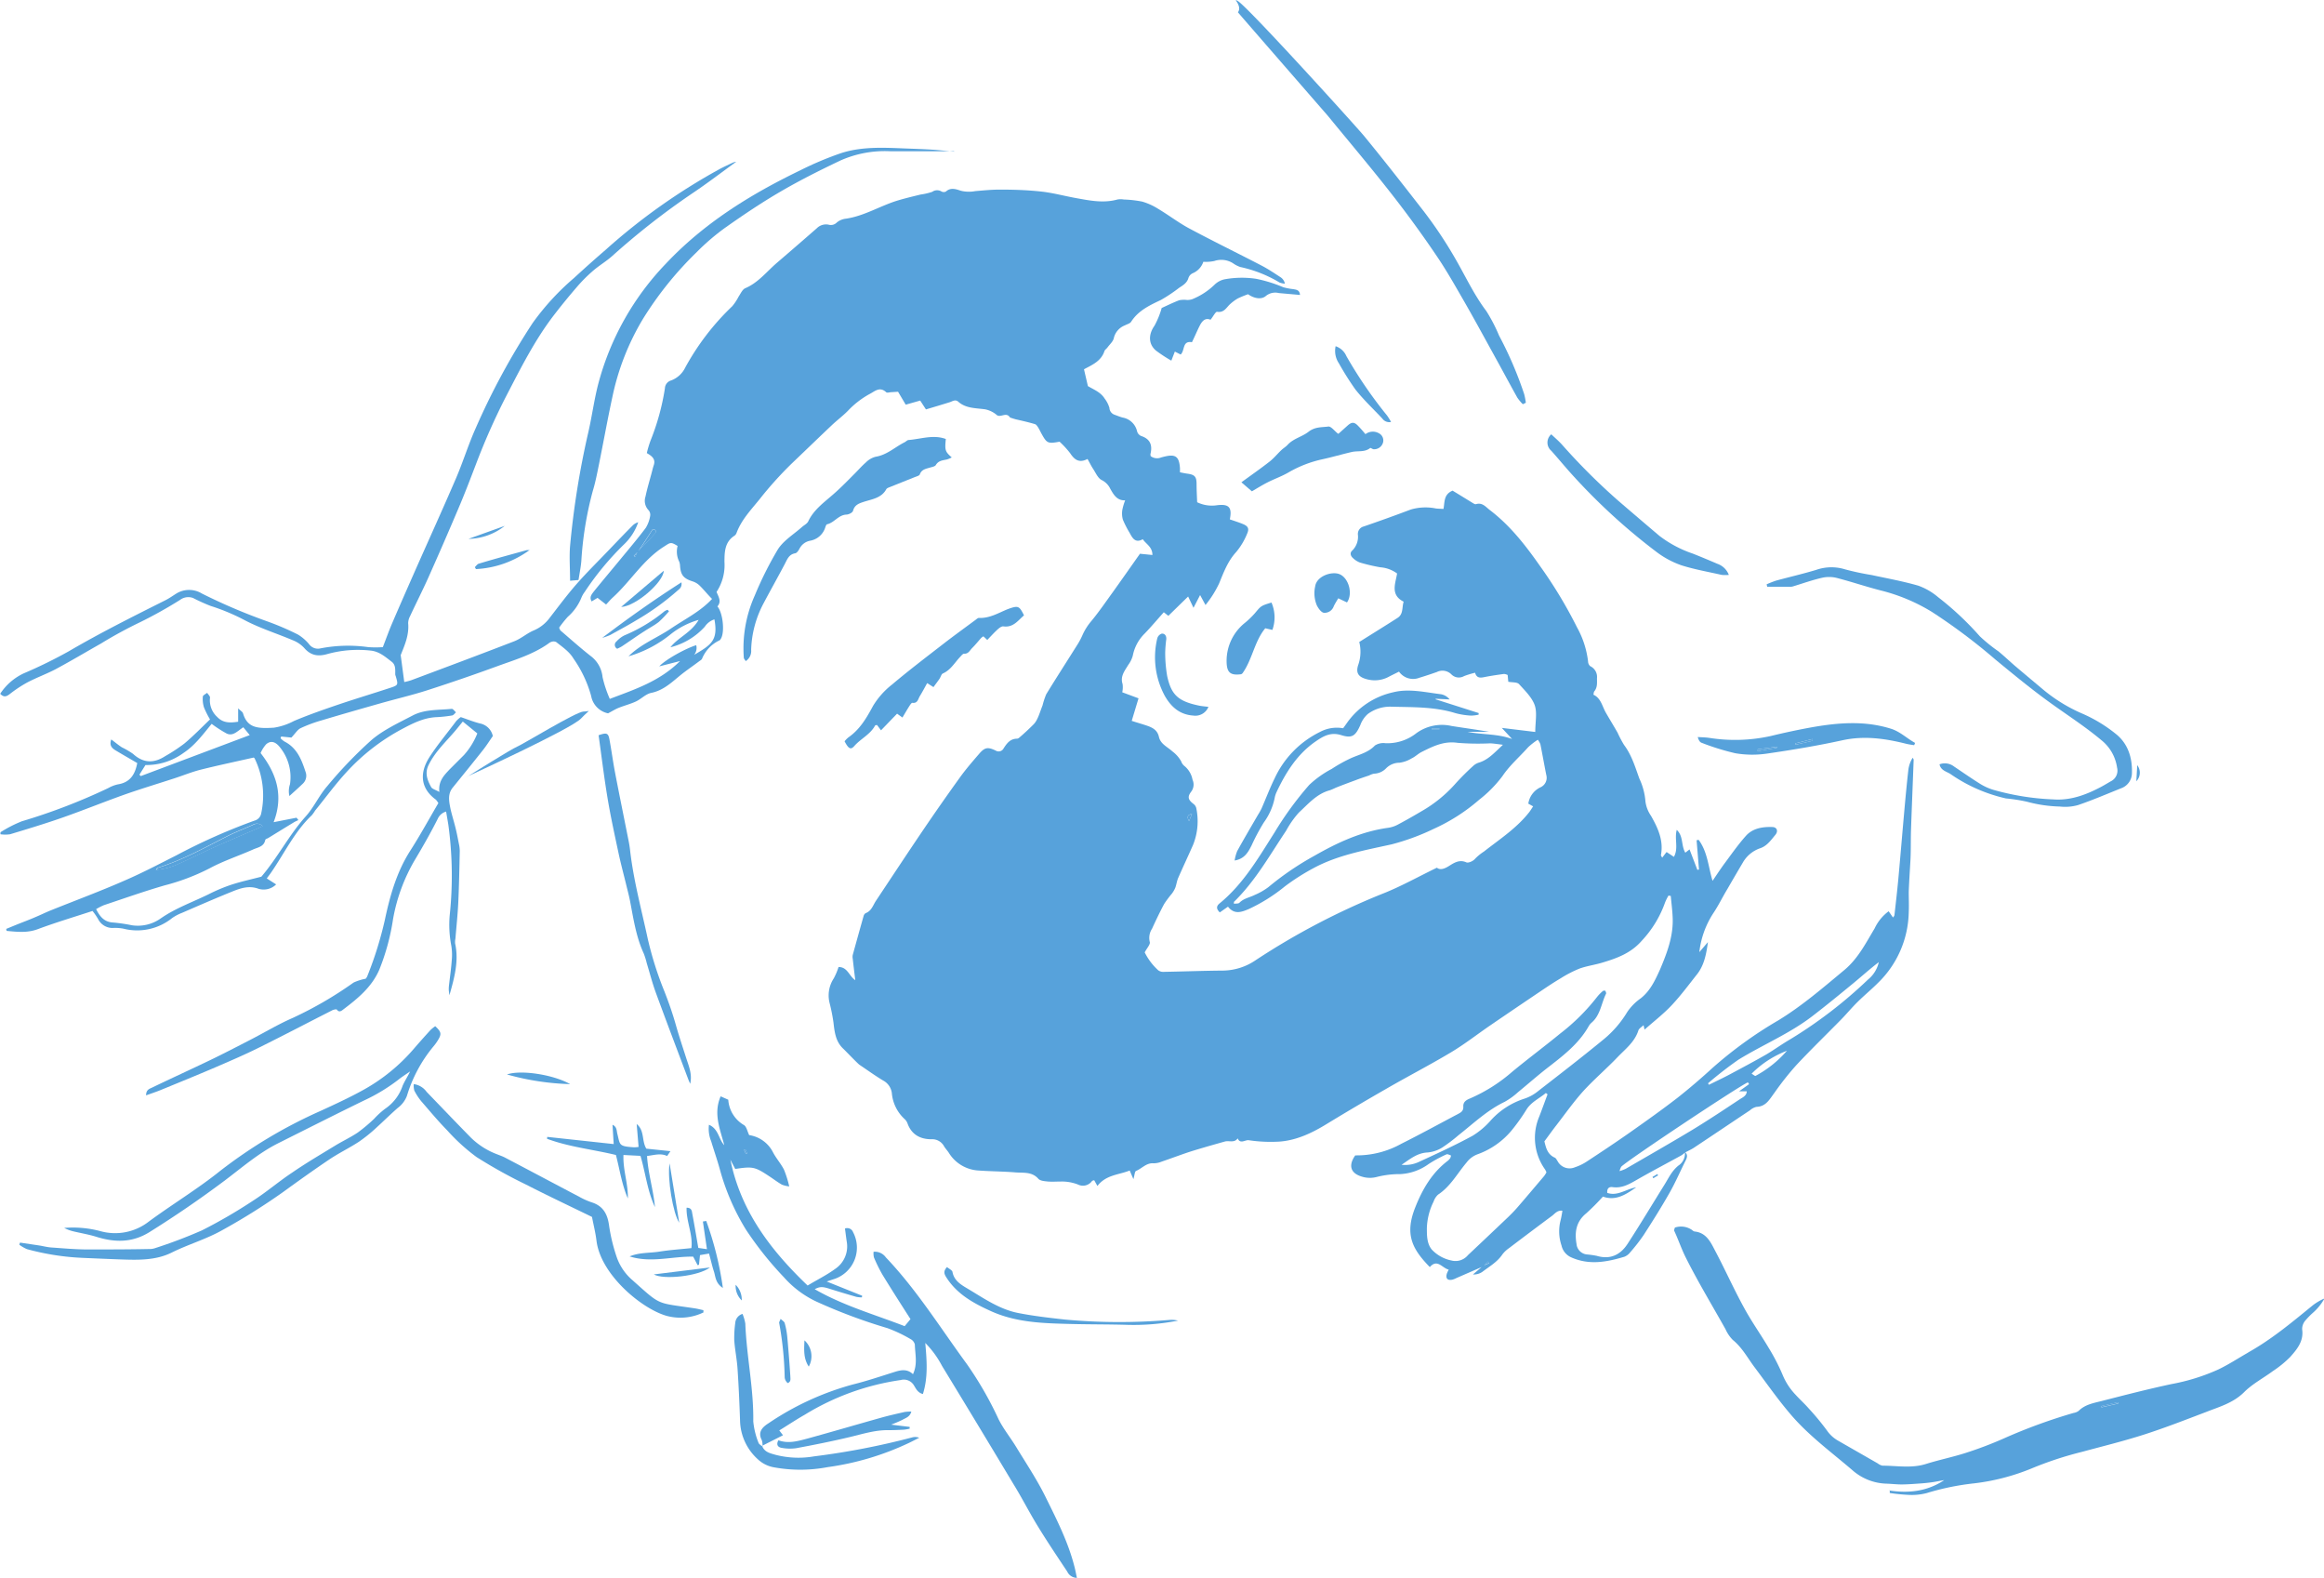 <svg xmlns="http://www.w3.org/2000/svg" viewBox="0 0 481.57 326.87"><title>Asset 1</title><g id="Layer_2" data-name="Layer 2"><g id="Layer_1-2" data-name="Layer 1"><path d="M349.14,238.64c.59.51.5,1.07.18,1.71-1.12,2.22-2.1,4.52-3.32,6.67-1.7,3-3.53,5.92-5.4,8.81a37.12,37.12,0,0,1-2.82,3.62,2.77,2.77,0,0,1-1.21.9c-3.64,1.09-7.29,1.78-11,.11a3.49,3.49,0,0,1-2-2.45,9.12,9.12,0,0,1-.22-5.1,19.63,19.63,0,0,0,.4-2.1c-1-.13-1.5.54-2.07,1q-4.53,3.36-9,6.76a5.92,5.92,0,0,0-1.37,1.3c-1.07,1.59-2.71,2.5-4.17,3.62a3.14,3.14,0,0,1-1.92.52l2.07-1.77,1.3-.57-.23-.34-1,1-5.56,2.42a4.22,4.22,0,0,1-.89.35c-1,.18-1.39-.29-1.09-1.29a6.62,6.62,0,0,1,.38-.8c-1.37-.31-2.34-2.32-3.92-.53-3.6-3.69-5.28-6.73-3-12.41,1.49-3.74,3.46-7.14,6.74-9.62a2.59,2.59,0,0,0,.51-.57,2,2,0,0,0,.14-.52c-.31-.09-.71-.34-.93-.23a27.36,27.36,0,0,0-3.7,2,10.92,10.92,0,0,1-5.86,2.09,19.3,19.3,0,0,0-4.92.6,5.59,5.59,0,0,1-3-.06c-2.43-.69-2.91-2.33-1.43-4.42a19,19,0,0,0,9.54-2.4c4-2,7.82-4.1,11.73-6.16.64-.34,1.17-.63,1.12-1.56s.58-1.34,1.37-1.66a33.54,33.54,0,0,0,8.73-5.51c3.3-2.73,6.75-5.29,10.05-8a42.34,42.34,0,0,0,7.6-7.57,9.26,9.26,0,0,1,1.21-1.22c.07-.07.24,0,.47-.05.05.21.23.49.15.64-1,2-1.16,4.44-3,6a2.83,2.83,0,0,0-.6.74c-2.11,3.73-5.44,6.22-8.73,8.77-2,1.57-3.93,3.27-5.91,4.89a14.78,14.78,0,0,1-2.77,2c-3.63,1.74-6.5,4.51-9.61,6.95a32.46,32.46,0,0,1-3.36,2.54,6.87,6.87,0,0,1-3,1c-2.09.09-3.52,1.28-5.39,2.55a6.76,6.76,0,0,0,3.75-.67c3.72-1.71,7.44-3.42,11-5.36a16.61,16.61,0,0,0,3.78-3.22,16,16,0,0,1,7-4.47,9,9,0,0,0,2.82-1.59c4.45-3.45,8.91-6.89,13.26-10.46a22.1,22.1,0,0,0,5.16-5.89A11,11,0,0,1,340,206.8c2-1.58,3-3.8,4-6,1.42-3.36,2.73-6.78,2.61-10.53-.05-1.56-.26-3.12-.4-4.67l-.47-.08a10.22,10.22,0,0,0-.71,1.43,22.59,22.59,0,0,1-4.84,7.94c-2.26,2.59-5.17,3.63-8.23,4.54-1.53.46-3.14.67-4.64,1.21a24.17,24.17,0,0,0-3.89,2c-1.48.87-2.91,1.83-4.33,2.79q-5.17,3.48-10.32,7c-2.69,1.84-5.26,3.86-8.05,5.53-4.44,2.66-9,5-13.52,7.62q-6.15,3.52-12.2,7.2c-3,1.85-6.21,3.41-9.78,3.7a30.77,30.77,0,0,1-6.48-.28c-.74-.1-1.75.87-2.28-.38-.69,1-1.78.41-2.66.65-1.56.44-3.13.88-4.68,1.34-1.08.32-2.17.64-3.23,1-1.75.6-3.47,1.24-5.22,1.84a4.3,4.3,0,0,1-1.64.33c-1.51-.12-2.41,1.09-3.63,1.58-.28.12-.3.87-.55,1.7l-.77-1.78c-2.26.91-4.9.87-6.69,3.2l-.67-1.2c-.15.06-.37.08-.46.19a2.3,2.3,0,0,1-2.89.71,9.22,9.22,0,0,0-3.53-.62c-.89,0-1.8.07-2.68,0-.68-.07-1.58-.12-2-.56-1.33-1.52-3.09-1.2-4.72-1.33-2.54-.21-5.09-.21-7.63-.39a7.72,7.72,0,0,1-6.2-3.66c-.31-.48-.72-.9-1-1.37A2.78,2.78,0,0,0,193,236c-2.26,0-4.1-.93-4.94-3.26a2.31,2.31,0,0,0-.64-.95,8.25,8.25,0,0,1-2.62-5.38,3.43,3.43,0,0,0-1.77-2.56c-1.68-1-3.29-2.18-4.93-3.27-.35-.23-3-3-3.39-3.36-1.56-1.48-1.77-3.41-2-5.39a37.21,37.21,0,0,0-.79-4,6.41,6.41,0,0,1,.84-5.14,13.28,13.28,0,0,0,1-2.37c1.89,0,2.16,1.87,3.47,2.73-.2-1.61-.37-3-.53-4.46a2.1,2.1,0,0,1,0-.76q1.1-4,2.25-8.07a1,1,0,0,1,.43-.6c1.22-.45,1.52-1.64,2.14-2.57,3.26-4.9,6.5-9.82,9.8-14.69q3.72-5.48,7.59-10.85c1.23-1.71,2.62-3.31,4-4.91,1.14-1.32,1.77-1.45,3.42-.65a1.16,1.16,0,0,0,1.64-.47c.68-1.06,1.38-2,2.81-2a.92.92,0,0,0,.49-.27c1-.85,2-1.79,2.9-2.69s1.31-2.57,1.86-3.92a16,16,0,0,1,.76-2.31c2.1-3.44,4.29-6.82,6.43-10.23a14.31,14.31,0,0,0,1.07-2,12.11,12.11,0,0,1,1.9-3c1.58-1.92,3-4,4.45-6,1.86-2.6,3.69-5.22,5.58-7.89l2.58.26c0-1.68-1.27-2.21-2-3.27-1.54.88-2.14-.23-2.73-1.33a20.74,20.74,0,0,1-1.39-2.72,4.71,4.71,0,0,1-.11-2.05,11.64,11.64,0,0,1,.58-1.95c-1.7.06-2.38-1.17-3.07-2.37a3.85,3.85,0,0,0-1.78-1.83c-.8-.38-1.26-1.53-1.82-2.37-.41-.62-.72-1.3-1.13-2-1.76.92-2.72.13-3.6-1.2a19.1,19.1,0,0,0-2.19-2.38c-2.42.44-2.63.34-3.72-1.62-.25-.45-.46-.92-.73-1.35-.17-.26-.39-.59-.65-.67-1.31-.39-2.63-.69-4-1-.36-.1-.72-.22-1.08-.34a.32.32,0,0,1-.15-.12c-.75-1.07-1.86.15-2.65-.4a5.31,5.31,0,0,0-2.46-1.21c-1.88-.26-4-.17-5.54-1.57-.63-.55-1.19-.09-1.78.1-1.63.51-3.27,1-4.93,1.49l-1.19-1.83-3,.85-1.59-2.68-1.36.09c-.38,0-.91.21-1.11,0-1.33-1.22-2.3-.2-3.42.38a18.14,18.14,0,0,0-4.53,3.51c-1.08,1.09-2.32,2-3.43,3.07-2.74,2.59-5.45,5.22-8.18,7.82a76.51,76.51,0,0,0-6.67,7.41c-1.77,2.19-3.72,4.21-4.74,6.9a1.3,1.3,0,0,1-.43.63c-2.06,1.29-2.09,3.42-2.1,5.43a10.11,10.11,0,0,1-1.64,6.23c.4,1,1.08,2,.18,3,1.12,1.31,1.54,5.15.77,6.6-.09.16-.2.37-.35.44a7.19,7.19,0,0,0-3.61,3.81c-.1.21-.36.35-.57.5-1,.76-2.06,1.49-3.08,2.26-2.18,1.63-4,3.73-6.9,4.31-1.12.23-2.06,1.27-3.16,1.78s-2.38.84-3.56,1.31c-.65.26-1.26.64-2.2,1.14a4.48,4.48,0,0,1-3.5-3.58,24.89,24.89,0,0,0-3.67-7.77C118,135,116.51,134,115.25,133a1.27,1.27,0,0,0-.89-.07,1.74,1.74,0,0,0-.67.35c-3.23,2.3-7,3.4-10.65,4.73q-7.3,2.67-14.71,5.05c-3.16,1-6.41,1.76-9.61,2.67-4.06,1.15-8.11,2.31-12.15,3.52a28.16,28.16,0,0,0-4.27,1.59c-.66.32-1.11,1.1-1.92,1.95l-2.12-.22-.12.37a4.68,4.68,0,0,0,.81.67c2.58,1.31,3.54,3.74,4.36,6.27a2.26,2.26,0,0,1-.58,2.48c-.87.84-1.78,1.64-2.76,2.54a4.47,4.47,0,0,1,.12-2.45A9.81,9.81,0,0,0,58.16,155c-1-1.36-2-1.68-3-.83A6.75,6.75,0,0,0,54,156c3.34,4.26,4.8,8.89,2.7,14.32l4.75-.93.38.5c-.34.16-.7.3-1,.5-1.75,1.06-3.49,2.13-5.23,3.2-.22.13-.6.23-.63.4-.27,1.44-1.58,1.54-2.56,2-3,1.33-6.11,2.34-9,3.9a44.87,44.87,0,0,1-9.29,3.52c-4.24,1.23-8.4,2.7-12.59,4.1a12.17,12.17,0,0,0-1.61.82c.8,1.6,1.73,2.71,3.61,2.78a33.43,33.43,0,0,1,3.78.56,8.19,8.19,0,0,0,6-1.42c3.08-2.14,6.6-3.37,9.92-5a35.2,35.2,0,0,1,4.77-2c2.06-.66,4.18-1.12,6.16-1.64,3.41-4,5.73-8.64,9.22-12.52,1.7-1.89,2.76-4.34,4.44-6.25a89.66,89.66,0,0,1,9.16-9.54c2.49-2.12,5.61-3.55,8.55-5.09,2.5-1.31,5.36-1.09,8.09-1.37.26,0,.58.47.87.72-.26.22-.5.6-.8.65a26.66,26.66,0,0,1-3.22.35c-2.71.12-5,1.31-7.34,2.56a43,43,0,0,0-11.29,8.79c-2.34,2.53-4.37,5.34-6.54,8a8.82,8.82,0,0,1-.66.94c-3.59,3.4-5.68,7.86-8.43,11.85-.25.37-.53.72-.93,1.27l1.94,1.24a3.69,3.69,0,0,1-3.61.92c-2.07-.78-3.9-.09-5.72.65-3.43,1.39-6.82,2.87-10.22,4.34a9.61,9.61,0,0,0-2,1.06,11.56,11.56,0,0,1-10.13,2.19,9.6,9.6,0,0,0-1.91-.15,3.33,3.33,0,0,1-3.3-1.83,13.15,13.15,0,0,0-1.16-1.68c-3.81,1.25-7.61,2.38-11.31,3.76-2.21.83-4.31.57-6.48.37l-.1-.41,2.22-.91c1.3-.52,2.61-1,3.91-1.57,1-.42,2-.91,3-1.32,5.16-2.08,10.37-4,15.48-6.25,3.63-1.57,7.15-3.42,10.69-5.21A124.08,124.08,0,0,1,52.72,170a1.9,1.9,0,0,0,1.39-1.43,17.57,17.57,0,0,0-1.32-11.41c-.07-.16-.27-.26-.23-.23-3.75.85-7.37,1.61-11,2.52-1.86.47-3.64,1.21-5.47,1.8-3.4,1.11-6.84,2.14-10.22,3.33-4.28,1.52-8.49,3.23-12.78,4.74-3.62,1.27-7.29,2.38-11,3.5a7,7,0,0,1-2,0L.1,172.4a26.59,26.59,0,0,1,4.43-2.27,123.61,123.61,0,0,0,17.91-6.88,7.35,7.35,0,0,1,2-.77c2.47-.38,3.55-2,4-4.41-1.42-.83-2.91-1.68-4.38-2.56-.77-.46-1.49-1-1-2.33.82.61,1.47,1.17,2.19,1.63a17,17,0,0,1,2.31,1.35c2.12,1.94,4.31,2,6.64.5a36.42,36.42,0,0,0,4-2.63c1.85-1.55,3.54-3.29,5.32-5a18.76,18.76,0,0,1-1.25-2.48,5.77,5.77,0,0,1-.24-2.23c0-.29.58-.54.89-.8.21.34.64.71.6,1A4.64,4.64,0,0,0,45,148.51c1.23,1.3,2.67,1.25,4.35,1v-2.77c.5.5.88.69,1,1,.89,3,2.88,3.23,6.43,3a13.1,13.1,0,0,0,4.14-1.39c3-1.26,6.09-2.34,9.18-3.39,3.57-1.21,7.18-2.29,10.76-3.47,1.69-.56,1.67-.61,1.14-2.43a1.31,1.31,0,0,1-.1-.37c0-1,.11-2-.78-2.64-1.31-1-2.53-2.1-4.33-2.28a23.75,23.75,0,0,0-8.93.71c-1.93.56-3.45.34-4.82-1.25a6.43,6.43,0,0,0-2.34-1.59c-3.3-1.4-6.75-2.47-9.91-4.12a42.6,42.6,0,0,0-7.15-3,38.49,38.49,0,0,1-3.65-1.65,2.85,2.85,0,0,0-2.69.41,91.56,91.56,0,0,1-8.34,4.65,89.48,89.48,0,0,0-8.07,4.4c-3.12,1.76-6.2,3.6-9.35,5.29-1.91,1-4,1.76-5.9,2.76a27,27,0,0,0-3.66,2.43c-.67.5-1.2.69-1.94-.09a11.81,11.81,0,0,1,4.92-4.25,97,97,0,0,0,9.3-4.56c6.52-3.81,13.27-7.19,20-10.56.8-.4,1.53-.92,2.29-1.4a5.07,5.07,0,0,1,5.28,0,119.18,119.18,0,0,0,13.38,5.71,57.17,57.17,0,0,1,6.53,2.79,9.21,9.21,0,0,1,2.31,2,2.26,2.26,0,0,0,2.18.9,29.91,29.91,0,0,1,10.1-.29,22.64,22.64,0,0,0,3,0c.63-1.62,1.2-3.23,1.87-4.81,1.56-3.64,3.16-7.27,4.76-10.9,2.85-6.44,5.77-12.85,8.55-19.31,1.46-3.41,2.56-7,4.07-10.36a147,147,0,0,1,11.79-21.76,52.26,52.26,0,0,1,8.55-9.31q3.26-3,6.6-5.88A126.52,126.52,0,0,1,149.16,35c.9-.48,1.84-.9,2.76-1.34a3.94,3.94,0,0,1,.64-.15c-3.14,2.27-6.07,4.52-9.14,6.57a154.85,154.85,0,0,0-16.61,13c-1.29,1.14-2.79,2-4.1,3.17a31.34,31.34,0,0,0-3.22,3.26c-1.63,1.89-3.21,3.82-4.73,5.8-4,5.21-6.91,11.06-9.92,16.85a137.24,137.24,0,0,0-6.21,14c-1.15,3-2.29,6-3.53,8.91q-3.1,7.33-6.35,14.6c-1.2,2.68-2.54,5.3-3.79,8a3.08,3.08,0,0,0-.38,1.46c.22,2.47-.77,4.62-1.55,6.58l.74,5.58a12.57,12.57,0,0,0,1.45-.38c7.13-2.67,14.27-5.33,21.37-8.08,1.41-.55,2.6-1.64,4-2.23a7.92,7.92,0,0,0,3.26-2.54c1.88-2.42,3.71-4.9,5.74-7.2,2.24-2.54,4.68-4.91,7-7.36,1.51-1.57,3-3.14,4.55-4.68a2.54,2.54,0,0,1,1.11-.63,11.41,11.41,0,0,1-2.91,4.55,59.5,59.5,0,0,0-8.18,9.88,5.31,5.31,0,0,0-.67,1.16,10.57,10.57,0,0,1-2.84,4,24,24,0,0,0-1.79,2.25c.17.36.2.51.29.59,2.08,1.78,4.12,3.61,6.28,5.3a6.18,6.18,0,0,1,2.43,4.36,25.1,25.1,0,0,0,1.5,4.5c5.24-2,10.31-3.63,14.56-7.84l-4.31,1.1c1.18-1.32,5.31-3.66,7.66-4.39a2.29,2.29,0,0,1-.43,2c3.56-2.08,5-3,4.2-7.34a3.75,3.75,0,0,0-2,1.52,14.3,14.3,0,0,1-7.12,4.26c1.61-2.07,4.29-3,5.85-5.68a16.62,16.62,0,0,0-5.66,2.87,24.85,24.85,0,0,1-8.87,4.68c2.53-2.54,5.9-3.8,8.81-5.77s6.06-3.5,8.5-6.12c-1-1-1.73-1.95-2.58-2.77a3.7,3.7,0,0,0-1.41-.85c-1.93-.61-2.53-1.32-2.65-3.34a2.8,2.8,0,0,0-.15-.73,4.66,4.66,0,0,1-.35-3.28c-1.46-.9-1.48-.72-2.82.13-4.35,2.75-6.94,7.23-10.66,10.59-.42.38-.79.83-1.34,1.41l-1.77-1.38-1.22.74c-.53-.88,0-1.46.4-2,1.81-2.24,3.67-4.44,5.5-6.66s3.61-4.32,5.3-6.56a6.78,6.78,0,0,0,.92-2.47,1.44,1.44,0,0,0-.31-1.19,2.81,2.81,0,0,1-.65-2.86c.35-1.68.86-3.33,1.3-5,.13-.49.24-1,.41-1.48.43-1.26-.36-1.89-1.44-2.51a21.79,21.79,0,0,1,.75-2.53,49.27,49.27,0,0,0,3-10.88,1.77,1.77,0,0,1,1.29-1.64,5.29,5.29,0,0,0,2.9-2.63,51.87,51.87,0,0,1,9.77-12.75,10.83,10.83,0,0,0,1.32-2c.42-.62.78-1.48,1.38-1.73,2.69-1.15,4.42-3.43,6.54-5.25q4.15-3.56,8.27-7.16a2.69,2.69,0,0,1,2.44-.75,1.7,1.7,0,0,0,1.72-.46,3.57,3.57,0,0,1,1.89-.78c3.86-.57,7.16-2.71,10.83-3.8,1.53-.45,3.08-.82,4.63-1.2a13,13,0,0,0,2.41-.56,1.76,1.76,0,0,1,1.95-.06,1,1,0,0,0,.89,0c1-.93,2.18-.46,3.08-.17a7,7,0,0,0,3,.08c1.78-.15,3.57-.33,5.35-.31,2.8,0,5.62.1,8.4.41,2.41.27,4.76.92,7.16,1.35,2.83.51,5.66,1.09,8.54.29a3.81,3.81,0,0,1,1.33,0,23.3,23.3,0,0,1,3.8.43,12.94,12.94,0,0,1,3.27,1.47c2.14,1.27,4.13,2.8,6.32,4,5,2.68,10.14,5.18,15.2,7.81,1.36.71,2.63,1.57,3.92,2.41a2.07,2.07,0,0,1,.87,1.31,3.85,3.85,0,0,1-1.11-.24A26.65,26.65,0,0,0,257,55.31a6,6,0,0,1-1.52-.79,4.53,4.53,0,0,0-3.86-.45,8.61,8.61,0,0,1-2.27.16,3.89,3.89,0,0,1-2.2,2.37,1.65,1.65,0,0,0-.89,1c-.29,1-1.11,1.5-1.9,2a31.87,31.87,0,0,1-3.8,2.54c-2.36,1.12-4.68,2.19-6.17,4.51-.24.38-.86.51-1.31.76A3.72,3.72,0,0,0,230.81,70c-.13.73-.87,1.35-1.34,2-.19.26-.52.45-.61.73-.69,2.11-2.58,2.87-4.24,3.77l.81,3.48c1.13.69,2.62,1.22,3.46,2.57a6,6,0,0,1,1,1.94A1.58,1.58,0,0,0,231,85.93c.54.2,1.08.42,1.63.57a3.73,3.73,0,0,1,3,2.88,1.47,1.47,0,0,0,.82.93c1.93.63,2.39,1.94,1.94,3.77a1.33,1.33,0,0,0,.06.42,2.21,2.21,0,0,0,2.14.27c.18-.06.37-.1.56-.15,2.43-.62,3.19-.08,3.36,2.37,0,.25,0,.5,0,.85.52.1,1,.21,1.51.28,1.59.21,1.93.64,1.93,2.21,0,1.26.08,2.52.12,3.71a7,7,0,0,0,4.12.62c2.45-.3,3.16.42,2.65,2.93.86.3,1.76.58,2.63.93,1.14.46,1.45.95.94,2.07a14.19,14.19,0,0,1-2.25,3.76c-1.75,1.9-2.6,4.23-3.54,6.51a21.82,21.82,0,0,1-2.82,4.47l-1.12-2.06-1.37,2.64-1.11-2.34-4.1,4-.94-.74c-1.35,1.51-2.61,3-3.93,4.38a8.75,8.75,0,0,0-2.5,4.63,5.77,5.77,0,0,1-.92,1.87c-.74,1.24-1.72,2.37-1.19,4a5,5,0,0,1-.07,1.7l3.37,1.25-1.41,4.67c1,.33,2,.61,2.93.92,1.25.41,2.38.9,2.71,2.4s1.78,2.07,2.78,3a6.53,6.53,0,0,1,1.83,2.07,2.11,2.11,0,0,0,.61.91,4.78,4.78,0,0,1,1.74,2.89,2.43,2.43,0,0,1-.3,2.51c-.81,1.07-.58,1.67.48,2.49a1.55,1.55,0,0,1,.59.85,13.14,13.14,0,0,1-.67,7.68c-1,2.27-2.07,4.54-3.07,6.82-.27.62-.35,1.33-.59,2a5.78,5.78,0,0,1-.73,1.27,21,21,0,0,0-1.58,2.11c-.91,1.69-1.73,3.42-2.53,5.16a3.44,3.44,0,0,0-.46,2.72c.16.48-.58,1.26-1.05,2.16A12.64,12.64,0,0,0,240,201a1.77,1.77,0,0,0,1.22.32c4.1-.07,8.19-.23,12.29-.26a12.28,12.28,0,0,0,6.65-2.13,147.79,147.79,0,0,1,26.12-13.71c3.85-1.49,7.49-3.55,11.47-5.47.58.47,1.36.34,2.38-.28s2.2-1.52,3.72-.83c.42.19,1.43-.27,1.8-.73a10.18,10.18,0,0,1,1.85-1.51c3.26-2.56,6.79-4.84,9.39-8.17.27-.35.49-.73.8-1.19l-1-.56a4.46,4.46,0,0,1,2.53-3.39,2.15,2.15,0,0,0,1.2-2.53c-.43-2.13-.8-4.27-1.23-6.41a3.71,3.71,0,0,0-.53-.91,13.89,13.89,0,0,0-2,1.55c-1.78,2-3.81,3.73-5.34,6a25.78,25.78,0,0,1-4.82,4.89,38.34,38.34,0,0,1-9.36,6,47.62,47.62,0,0,1-8.77,3.23c-5.47,1.21-11.07,2.19-16.1,4.88a46,46,0,0,0-6,3.81,35.44,35.44,0,0,1-7.45,4.69c-1.48.62-3,1.27-4.36-.47l-1.7,1.19c-.69-.68-.81-1.26,0-1.9,4.88-4,8-9.39,11.32-14.62a69.14,69.14,0,0,1,7.22-9.9,21.09,21.09,0,0,1,4.66-3.31,31.06,31.06,0,0,1,4-2.23c1.71-.76,3.56-1.15,4.95-2.62a3.25,3.25,0,0,1,2.2-.47,9.71,9.71,0,0,0,6.4-2.09,9,9,0,0,1,7.28-1.48c2.58.41,5.17.76,7.78,1.21h-4.46c3,.63,6.17.36,9.22,1.49l-2.13-2.3,6.93.84c0-2.06.43-4-.12-5.56s-2-3-3.24-4.35c-.41-.44-1.4-.33-2.23-.49l-.13-1.4a2.11,2.11,0,0,0-.75-.22c-1.39.19-2.78.39-4.15.67-.85.17-1.54.16-1.85-.92a19.23,19.23,0,0,0-2.27.69,2.16,2.16,0,0,1-2.65-.36,2.61,2.61,0,0,0-3-.48q-1.81.64-3.65,1.2a3.56,3.56,0,0,1-4.19-1.28c-.63.32-1.3.64-2,1a6.14,6.14,0,0,1-4.46.63c-1.82-.43-2.58-1.21-2-3a8.25,8.25,0,0,0,.22-4.77c2.78-1.75,5.38-3.35,7.95-5,1.22-.78.87-2.16,1.25-3.35-2.81-1.4-1.7-3.75-1.36-5.84a6.71,6.71,0,0,0-3.46-1.28,36.38,36.38,0,0,1-4.27-1,4.15,4.15,0,0,1-1.43-.93c-.48-.42-.67-1.07-.15-1.52a4,4,0,0,0,1.19-3.31,1.59,1.59,0,0,1,1.21-1.7q4.9-1.68,9.75-3.51a10.82,10.82,0,0,1,5.19-.22c.49.06,1,.06,1.58.1.29-1.42,0-3,1.89-3.79,1.25.76,2.64,1.61,4,2.45.27.16.62.42.85.35,1.31-.4,2,.55,2.84,1.2,4.24,3.22,7.43,7.33,10.46,11.66a93.91,93.91,0,0,1,7.62,12.63,19.15,19.15,0,0,1,2.3,7.07,1.37,1.37,0,0,0,.45,1,2.46,2.46,0,0,1,1.4,2.49c0,1,.12,1.9-.56,2.73-.11.13-.1.36-.18.69,1.57.71,1.81,2.39,2.58,3.73s1.64,2.75,2.43,4.14a23.37,23.37,0,0,0,1.34,2.54c1.57,2.09,2.3,4.55,3.16,6.94a13.52,13.52,0,0,1,1.27,4.75,6.72,6.72,0,0,0,1.16,3c1.44,2.54,2.63,5.1,2.05,8.14,0,.1.11.22.26.52l.91-1.17,1.52,1c1-1.78.07-3.7.59-5.59,1.41,1.32.88,3.22,1.77,4.73l.88-.68,1.62,4.23.34-.06-.5-6.07.43-.08c1.86,2.52,2,5.61,2.88,8.49.79-1.15,1.64-2.47,2.58-3.73,1.41-1.9,2.77-3.84,4.34-5.6,1.4-1.56,3.42-1.88,5.42-1.82,1,0,1.33.84.67,1.63-.89,1.06-1.7,2.27-3.12,2.76a6.59,6.59,0,0,0-3.63,3q-1.61,2.72-3.19,5.46c-1,1.65-1.82,3.36-2.88,4.95a18.52,18.52,0,0,0-2.93,8.12l1.78-2.08c-.36,2.66-.82,4.86-2.28,6.7-1.71,2.16-3.35,4.38-5.23,6.38-1.69,1.8-3.67,3.32-5.62,5.05l-.21-.92c-.41.4-.94.68-1.07,1.09-.76,2.4-2.71,3.86-4.33,5.55-2.3,2.4-4.84,4.57-7.07,7-2,2.22-3.74,4.69-5.58,7.07-.82,1.05-1.59,2.14-2.5,3.36.32,1.21.57,2.66,2.15,3.37.26.11.41.47.59.73a2.81,2.81,0,0,0,3.6,1.26,10.3,10.3,0,0,0,2.41-1.16c2.94-1.93,5.87-3.87,8.75-5.89,3.4-2.39,6.8-4.8,10.09-7.34,2.53-2,4.94-4.07,7.3-6.23a85.24,85.24,0,0,1,13.52-9.77c4.94-3,9.3-6.77,13.73-10.45,2.85-2.37,4.45-5.57,6.29-8.63a9.36,9.36,0,0,1,2.91-3.56l.9,1.3c.12-.18.28-.33.3-.5.28-2.48.57-5,.8-7.44.42-4.59.8-9.18,1.21-13.77.26-2.93.53-5.85.86-8.77a6.13,6.13,0,0,1,.91-2.62c.07.15.21.3.2.45-.18,4.85-.38,9.69-.55,14.54-.07,2.11,0,4.22-.12,6.33s-.27,4.33-.35,6.49c0,1.4.07,2.81,0,4.21a20.89,20.89,0,0,1-6.33,14.58c-1.35,1.36-2.84,2.58-4.21,3.93s-2.33,2.54-3.53,3.76c-3.09,3.15-6.27,6.22-9.28,9.45a61,61,0,0,0-4.5,5.7c-1,1.33-1.73,2.82-3.7,2.88a3.06,3.06,0,0,0-1.33.7c-3.89,2.59-7.76,5.2-11.65,7.78-.58.38-1.23.65-1.85,1a5,5,0,0,1-.75.58c-3.13,1.72-6.29,3.37-9.38,5.15-1.53.88-3,1.68-4.84,1.42-.77-.11-1.2.28-1.12,1.19,2.1.73,3.77-.73,6-1.16-2.3,1.63-4.32,2.85-6.9,1.93a46,46,0,0,1-3.47,3.48c-2.09,1.71-2.42,3.88-2,6.33a2.39,2.39,0,0,0,2.1,2.17,18.94,18.94,0,0,1,2.08.29c2.81.84,4.93-.2,6.42-2.51,2.6-4,5.07-8.12,7.6-12.18.87-1.39,1.52-2.87,2.91-4a3,3,0,0,0,1.35-2.78Zm-217-124.37c1.2-1.26,2.44-2.49,3.59-3.79.41-.46.07-.8-.47-.88l-1.73,2.68-1.35,2-.85.88.28.22.52-1.14Zm179.24,40c-1.2-.13-1.93-.27-2.66-.28a52.89,52.89,0,0,1-6.7-.11c-2.83-.42-5.1.73-7.43,1.89-.74.37-1.35,1-2.09,1.34A6.41,6.41,0,0,1,290,158a3.91,3.91,0,0,0-2.74,1.12,3.62,3.62,0,0,1-2.55,1.15,3.69,3.69,0,0,0-1,.37c-1,.33-1.92.64-2.86,1-1.36.5-2.71,1-4.06,1.54a12.39,12.39,0,0,1-1.23.53c-2.72.72-4.47,2.84-6.41,4.61a19.64,19.64,0,0,0-2.64,3.76c-3.4,5.07-6.39,10.44-10.82,14.75,0,0,0,.12,0,.39.39-.06.92,0,1.13-.2.88-.92,2.11-1.09,3.16-1.62a13.75,13.75,0,0,0,2.83-1.61,60.34,60.34,0,0,1,9.48-6.47c4.8-2.75,9.75-5.06,15.31-5.83a6.13,6.13,0,0,0,2-.64c1.7-.9,3.36-1.85,5-2.82a27.81,27.81,0,0,0,7.09-5.8,51.21,51.21,0,0,1,3.65-3.63,3,3,0,0,1,1.14-.63c1.91-.59,3.14-2,4.9-3.63Zm9.28,72.42-.33-.27c-1.34,1.13-3,1.83-4,3.4a40.26,40.26,0,0,1-3.17,4.44,16.38,16.38,0,0,1-7,4.86,5,5,0,0,0-2.23,1.66c-1.93,2.27-3.36,5-5.94,6.69a3.44,3.44,0,0,0-.92,1.43,13.2,13.2,0,0,0-1.4,5.53c0,1.52,0,3.16,1,4.4a7.64,7.64,0,0,0,4.07,2.28,3.34,3.34,0,0,0,3.44-1.1q4.11-3.87,8.2-7.76c.69-.66,1.37-1.35,2-2.07,1.88-2.17,3.73-4.37,5.59-6.56a6.18,6.18,0,0,0,.48-.76,4.74,4.74,0,0,0-.28-.59,11.27,11.27,0,0,1-1.2-11c.59-1.54,1.15-3.09,1.73-4.63Zm33.25-2.31.21.34c1.48-.74,3-1.44,4.42-2.21,2.53-1.35,5.07-2.7,7.56-4.13,1.66-1,3.2-2.12,4.86-3.08a93.85,93.85,0,0,0,16.11-12.37,6.47,6.47,0,0,0,2.25-3.62c-1.84,1.4-3.53,2.93-5.29,4.38-2.81,2.31-5.63,4.62-8.52,6.84-4.72,3.62-10.24,5.89-15.29,9a77.82,77.82,0,0,0-6.31,4.9Zm8.52.2-.24-.37c-2.08.93-25.12,16.26-26.25,17.49a3.5,3.5,0,0,0-.34.9,9.1,9.1,0,0,0,1.24-.46c4.69-2.72,9.41-5.41,14.05-8.21,3.28-2,6.46-4.12,9.65-6.23.58-.38,1.38-.69,1.42-1.63h-1.6l2.07-1.48Zm-312-73.93c-1.23.79-2.14,1.93-3.47,1.3a25.89,25.89,0,0,1-3.1-2c-1.78,2.15-3.42,4.42-5.8,6a13.05,13.05,0,0,1-7.92,2.53l-1.25,2,.28.29,22.58-8.49-1.32-1.61Zm4,20.49a1.66,1.66,0,0,0-2.06-.27c-1.81.8-3.66,1.5-5.42,2.4-4.66,2.37-9.23,4.92-14.26,6.48-.16.05-.26.29-.39.43a13.47,13.47,0,0,0,4.3-1.07c2.63-1.15,5.19-2.46,7.81-3.63,3.31-1.48,6.66-2.88,10-4.33ZM370.3,217.66a20.84,20.84,0,0,0-7.34,4.76c.41.24.71.52.82.45a23,23,0,0,0,6.52-5.22ZM247,168.59c-.89.18-1.13.6-.61,1.5l.61-1.5Zm49.65-17.64s0,.08,0,.11h1.63s0-.08,0-.11Z" fill="#57a2db"/><path d="M391.47,308.76c4,.6,7.83.23,11.41-2.15-1,.17-1.76.34-2.57.45s-1.62.2-2.43.25c-1.27.09-2.54.19-3.81.2-1,0-2-.12-3.07-.16a11.15,11.15,0,0,1-7-2.66c-4.5-3.88-9.36-7.38-13.21-12-2.54-3-4.83-6.28-7.21-9.45-1.45-1.93-2.58-4.1-4.52-5.67a7.46,7.46,0,0,1-1.5-2.21c-2.8-5-5.74-9.85-8.28-14.93-.87-1.75-1.52-3.67-2.36-5.48-.06-.13.07-.36.14-.65a4,4,0,0,1,3.59.52,1.12,1.12,0,0,0,.48.29c2.45.23,3.35,2.22,4.28,4,2.07,3.9,3.86,7.94,6,11.82,1.55,2.86,3.46,5.53,5.12,8.34a41.44,41.44,0,0,1,2.88,5.59,13.11,13.11,0,0,0,2.6,4c.9,1,1.91,1.9,2.79,2.91a53,53,0,0,1,3.78,4.57,7,7,0,0,0,2.35,2.13l8.15,4.67a2.49,2.49,0,0,0,1,.48c3,0,6,.59,9-.35,2.74-.86,5.57-1.43,8.3-2.31s5.31-1.86,7.89-3a112.62,112.62,0,0,1,14.4-5.26,2.42,2.42,0,0,0,1.06-.43c1.35-1.35,3.16-1.63,4.87-2.07,4.77-1.22,9.53-2.45,14.35-3.48a41.81,41.81,0,0,0,9.66-3c2.12-1,4.12-2.32,6.17-3.49l.16-.11c4.77-2.67,8.95-6.16,13.16-9.6a11,11,0,0,1,2.57-1.54,11.14,11.14,0,0,1-2.43,3,16.57,16.57,0,0,0-1.6,1.65,2.74,2.74,0,0,0-.6,1.72c.37,2.47-1.06,4.16-2.48,5.76a22.25,22.25,0,0,1-3.56,2.9c-2,1.48-4.28,2.67-6,4.4-2.26,2.23-5.09,3-7.86,4.09-4.24,1.61-8.48,3.27-12.8,4.66s-8.61,2.43-12.92,3.6a73.12,73.12,0,0,0-10.55,3.48,45.11,45.11,0,0,1-11.86,3.05,53,53,0,0,0-9.74,2,12.18,12.18,0,0,1-3.95.37,36.59,36.59,0,0,1-3.73-.38v-.57Zm47.45-18-.06-.28-3.46.8.06.26,3.46-.78Z" fill="#57a2db"/><path d="M158,299.65a3.62,3.62,0,0,0-.14-1.32c-.94-1.75.25-2.77,1.38-3.49a58.43,58.43,0,0,1,17.52-8.05c2.91-.72,5.77-1.69,8.63-2.59,1.34-.42,2.62-.66,3.79.47,1-2.09.44-4.14.39-6.15a1.72,1.72,0,0,0-.89-1.12,29,29,0,0,0-4.82-2.28,112.27,112.27,0,0,1-14.73-5.51,20.74,20.74,0,0,1-6.67-5,71,71,0,0,1-7.89-9.89,47.73,47.73,0,0,1-5.4-12.46c-.55-2-1.22-3.9-1.81-5.86a6.74,6.74,0,0,1-.45-3.4c2,.85,2,3,3.17,4.23-.85-3.3-2.31-6.52-.75-10.12l1.58.7a6.57,6.57,0,0,0,3.28,5.27c.52.36.66,1.26,1.05,2.06a6.65,6.65,0,0,1,4.88,3.45c.65,1.3,1.68,2.42,2.34,3.72a22.2,22.2,0,0,1,1.08,3.46,6.11,6.11,0,0,1-1.51-.36c-.83-.47-1.6-1.06-2.4-1.59-3.19-2.13-3.56-2.22-7.28-1.67l-1-1.91c2.16,10.69,8.42,18.82,16,26.06,2-1.2,4-2.19,5.71-3.44a5.61,5.61,0,0,0,2.39-5.7c-.13-.87-.23-1.74-.36-2.66a1.28,1.28,0,0,1,1.67.73,6.85,6.85,0,0,1-4,9.76c-.35.1-.68.23-1.45.48l7.35,2.95-.07.34a6,6,0,0,1-1.14-.11c-1.84-.53-3.68-1.08-5.51-1.66-1.49-.47-2-.5-3.12.07,5.93,3.42,12.4,5.24,18.64,7.66l1.21-1.46c-1.93-3-3.91-6.1-5.81-9.2a31.86,31.86,0,0,1-1.77-3.59,3.59,3.59,0,0,1-.07-1.16,2.8,2.8,0,0,1,2.54,1.16c6.43,6.75,11.33,14.66,16.81,22.13A74,74,0,0,1,206.92,294c1,2,2.43,3.76,3.6,5.67,2.09,3.44,4.35,6.81,6.13,10.42,2.31,4.68,4.71,9.37,6,14.48.19.72.32,1.45.5,2.29a2.22,2.22,0,0,1-2-1.3c-2.09-3.14-4.19-6.27-6.16-9.49-1.74-2.84-3.24-5.81-5-8.66q-7.35-12.26-14.79-24.46a19.79,19.79,0,0,0-3.47-4.75c.34,3.78.58,7.18-.49,10.58-1.09-.28-1.43-1.11-1.84-1.76a2.43,2.43,0,0,0-2.76-1.14,52.11,52.11,0,0,0-19.87,7.18c-1.76,1-3.47,2.14-5.29,3.26l.77,1-4.41,2.23.06.06Zm-3.54-61.57-.27.12.38.84.27-.12-.39-.84Z" fill="#57a2db"/><path d="M85,221.94c-.8.55-1.5,1-2.11,1.46A37.47,37.47,0,0,1,75.37,228c-5.92,2.89-11.8,5.86-17.69,8.81-4.16,2.08-7.63,5.14-11.32,7.9Q38.91,250.28,31,255.22c-3.59,2.24-7.19,2.18-11,1-1.63-.51-3.34-.78-5-1.19a8.17,8.17,0,0,1-1.7-.66,22.07,22.07,0,0,1,7.44.65,11.36,11.36,0,0,0,10.14-2c4.84-3.56,10-6.67,14.7-10.43a100.08,100.08,0,0,1,20.87-12.47c3-1.38,5.94-2.73,8.79-4.31a38,38,0,0,0,10.51-8.55c1.13-1.31,2.28-2.6,3.44-3.87a8,8,0,0,1,1-.81c1.24,1.17,1.34,1.58.62,2.8a10.38,10.38,0,0,1-1,1.4,29.19,29.19,0,0,0-5.48,10.21,5.61,5.61,0,0,1-1.93,2.54c-1.53,1.34-3,2.8-4.49,4.15a31.43,31.43,0,0,1-3.57,2.86c-1.93,1.26-4,2.26-5.94,3.54-3.29,2.21-6.52,4.52-9.73,6.85a131.46,131.46,0,0,1-12.5,7.84c-3.43,1.95-7.17,3-10.68,4.75-3.25,1.58-6.83,1.5-10.36,1.38-2.62-.09-5.23-.21-7.85-.32a52.12,52.12,0,0,1-11.71-1.82A8.2,8.2,0,0,1,4,257.85l.15-.44,4,.6c.82.13,1.63.35,2.46.41,2.42.17,4.84.39,7.27.41,4.35,0,8.7,0,13-.09A3.4,3.4,0,0,0,32,258.6a101.71,101.71,0,0,0,9.86-3.73,106.16,106.16,0,0,0,10.6-6.16c2.8-1.79,5.35-4,8.11-5.82,2.91-2,5.93-3.77,8.93-5.6,1.53-.93,3.17-1.69,4.65-2.69a34.34,34.34,0,0,0,3.36-2.82,17,17,0,0,1,2.26-2.07,9.36,9.36,0,0,0,3.66-4.79c.41-.95,1-1.83,1.57-3Z" fill="#57a2db"/><path d="M197.68,31.33c-4.41,0-8.83,0-13.24,0a22.65,22.65,0,0,0-10.29,1.92c-4.21,2-8.4,4.1-12.43,6.45s-7.81,4.9-11.57,7.56a47.09,47.09,0,0,0-5.81,5A72.14,72.14,0,0,0,133.27,66a51.89,51.89,0,0,0-6.4,16.36c-1,4.62-1.83,9.27-2.77,13.91-.37,1.82-.72,3.65-1.26,5.42a72,72,0,0,0-2.38,14.56c-.11,1.26-.37,2.52-.58,3.9l-1.75.15c0-2.52-.19-4.88,0-7.2a177.12,177.12,0,0,1,3.72-23.3c.82-3.48,1.26-7.05,2.18-10.5A56.89,56.89,0,0,1,138,54.6c7.9-8.39,17.49-14.32,27.75-19.28a68.9,68.9,0,0,1,8.48-3.58c4.2-1.37,8.59-1.18,12.95-1,2,.08,4,.14,5.94.26,1.53.1,3.05.28,4.58.42v-.1Z" fill="#57a2db"/><path d="M90.8,166.31a4.43,4.43,0,0,0-.47-.65C87,163.24,87,160,88.94,156.92c1.69-2.63,3.7-5,5.6-7.55a5.6,5.6,0,0,1,.94-.82c1.4.47,2.69,1,4,1.32a3.38,3.38,0,0,1,2.64,2.61c-.6.85-1.27,1.92-2.05,2.91-2.06,2.61-4.16,5.18-6.25,7.76-1,1.21-.82,2.61-.55,4s.78,2.94,1.14,4.42c.26,1.05.46,2.12.67,3.19a7.2,7.2,0,0,1,.19,1.51c-.08,3.58-.14,7.16-.31,10.73-.12,2.49-.39,5-.59,7.45a3.37,3.37,0,0,0-.06,1c.79,3.58-.12,7-1.18,10.72-.08-.63-.14-.93-.14-1.24a7.27,7.27,0,0,1,.07-1c.19-1.65.43-3.3.55-5a11.5,11.5,0,0,0-.1-3.06,22.59,22.59,0,0,1-.32-6.29,77.85,77.85,0,0,0-.29-18.75c-.14-.86-.29-1.72-.46-2.71a2.71,2.71,0,0,0-1.76,1.56c-1.44,2.84-3,5.6-4.65,8.35a36.82,36.82,0,0,0-4.58,12.34,46.32,46.32,0,0,1-2.85,10.5c-1.57,3.63-4.5,6-7.5,8.27-.36.28-.84.65-1.3,0-.08-.12-.7,0-1,.17-5,2.54-10,5.16-15,7.64-3,1.5-6.15,2.85-9.26,4.19-3.76,1.61-7.55,3.15-11.33,4.7-.91.37-1.84.67-2.94,1.07,0-1.17.7-1.35,1.2-1.59,4-1.93,8.11-3.8,12.14-5.74,2.82-1.36,5.6-2.81,8.38-4.24s5.71-3.19,8.69-4.48a79,79,0,0,0,12.59-7.32,10.59,10.59,0,0,1,2.5-.79,1.82,1.82,0,0,0,.36-.58,76.24,76.24,0,0,0,3.63-11.66c1.06-5,2.45-9.91,5.27-14.31,2.06-3.22,3.9-6.59,5.82-9.86Zm5.09-16.83-1.35,1.66c-2,2.41-4.36,4.5-5.75,7.38-.8,1.66-.23,3.13.56,4.54.22.38.86.53,1.69,1-.24-2.29,1-3.46,2.11-4.66,1-1,2-2,3-3a14.93,14.93,0,0,0,2.76-4.47l-3-2.45Z" fill="#57a2db"/><path d="M154.51,136.93c-.16-.27-.37-.47-.38-.69a26.74,26.74,0,0,1,2.28-12.9,73.29,73.29,0,0,1,4.8-9.57c1.2-1.85,3.31-3.11,5-4.62.42-.37,1-.64,1.25-1.11,1.11-2.36,3.12-3.83,5-5.46,1.54-1.32,3-2.81,4.41-4.23.87-.85,1.66-1.78,2.57-2.57a4.38,4.38,0,0,1,2-1.16c2.35-.37,4-2,6-3,.29-.14.54-.45.82-.47,2.57-.2,5.13-1.17,7.73-.21-.23,2.33-.15,2.61,1.23,3.82a6.43,6.43,0,0,1-1,.42c-.87.19-1.75.22-2.3,1.15-.18.31-.78.4-1.2.53-.85.26-1.74.36-2.12,1.41-.11.3-.73.43-1.13.6l-5,2c-.29.12-.69.24-.82.48-1,1.85-3,2.06-4.7,2.62-1,.33-1.87.64-2.19,1.85-.1.37-.87.76-1.35.78-1.66.06-2.52,1.66-4,2-.17,0-.32.39-.39.62a4,4,0,0,1-3.14,2.79,3.13,3.13,0,0,0-2.21,1.65c-.2.38-.54.89-.87.95-1.31.22-1.66,1.23-2.16,2.19-1.46,2.77-3,5.5-4.46,8.26a21.84,21.84,0,0,0-2.53,9.56,2.48,2.48,0,0,1-1.14,2.34Z" fill="#57a2db"/><path d="M366.06,121.05a20.52,20.52,0,0,1,2-.78c2.76-.75,5.55-1.39,8.29-2.22a9.58,9.58,0,0,1,6-.1,54.64,54.64,0,0,0,5.43,1.16c3.24.7,6.53,1.29,9.71,2.21a13.2,13.2,0,0,1,4.11,2.38,62.44,62.44,0,0,1,8.65,8.11,33.3,33.3,0,0,0,3.87,3.13c1.22,1,2.37,2.11,3.58,3.14,1.85,1.57,3.71,3.12,5.57,4.68a33.05,33.05,0,0,0,8.27,5.09,30.17,30.17,0,0,1,7,4.27c2.44,2,3.34,4.92,3.23,8.07a3.35,3.35,0,0,1-2.23,3.1c-3,1.2-5.9,2.45-8.92,3.48a9.83,9.83,0,0,1-3.79.31,28.66,28.66,0,0,1-6.81-1,35.49,35.49,0,0,0-4.35-.68,32.78,32.78,0,0,1-11.52-5.07c-.81-.52-2-.73-2.25-2a3.13,3.13,0,0,1,3,.45c1.8,1.21,3.58,2.45,5.42,3.6A11.5,11.5,0,0,0,413,163.6a52.7,52.7,0,0,0,12.47,2c3.64.27,6.92-1,10.05-2.67.62-.34,1.22-.7,1.83-1.06a2.46,2.46,0,0,0,1.34-2.86,8.87,8.87,0,0,0-3.25-5.68c-3.29-2.76-6.89-5.08-10.37-7.58-4-2.87-7.8-6-11.6-9.13a121,121,0,0,0-13.18-9.88,37.68,37.68,0,0,0-10.55-4.42c-3.09-.79-6.13-1.83-9.22-2.62a6.54,6.54,0,0,0-3,0c-2,.46-3.9,1.14-5.84,1.73a2.06,2.06,0,0,1-.56.12h-4.93l-.12-.53Z" fill="#57a2db"/><path d="M315.57,83.75a9.5,9.5,0,0,1-1.15-1.37c-1.59-2.84-3.12-5.72-4.7-8.57-2.13-3.86-4.23-7.74-6.43-11.56-1.85-3.21-3.68-6.45-5.78-9.51-3-4.43-6.19-8.79-9.5-13-4.18-5.33-8.56-10.5-12.85-15.74-.12-.14-18.55-21.3-18.64-21.45,1-1.39-1.33-3.13,0-2.32,2.19,1.34,24.62,26.08,26.19,28,4.17,5.09,8.22,10.27,12.26,15.47a88.36,88.36,0,0,1,6.5,9.72c2.15,3.69,3.93,7.6,6.51,11a33.85,33.85,0,0,1,2.65,5.1,78,78,0,0,1,5.21,12.14,15.38,15.38,0,0,1,.34,1.77l-.61.3Z" fill="#57a2db"/><path d="M145.72,271.9a11,11,0,0,1-7.57.69c-5.14-1.44-13.69-8.51-14.55-15.59-.2-1.64-.61-3.25-.93-4.91-4.54-2.21-9.16-4.39-13.71-6.72a102.53,102.53,0,0,1-10.21-5.68,40.11,40.11,0,0,1-6.09-5.54c-1.88-1.91-3.61-4-5.35-6a12.12,12.12,0,0,1-1.46-2.24,3.79,3.79,0,0,1-.11-1.33,3.9,3.9,0,0,1,2.66,1.6c3.06,3.17,6.11,6.37,9.2,9.51a15.6,15.6,0,0,0,5.31,3.39c.59.24,1.21.44,1.77.74,5.15,2.7,10.28,5.43,15.43,8.14a14.81,14.81,0,0,0,2.44,1.09c2.4.74,3.34,2.41,3.66,4.83a36.18,36.18,0,0,0,1.63,6.67,11.09,11.09,0,0,0,3.26,4.68c6,5.35,4.78,4.58,12.87,5.8.6.09,1.19.25,1.79.38,0,.17,0,.35,0,.52Z" fill="#57a2db"/><path d="M204.56,132.55l-.78-.73a2.49,2.49,0,0,0-.45.32c-.64.71-1.24,1.47-1.92,2.14-.46.47-.74,1.19-1.64,1.14-.27,0-.59.43-.85.7-1.12,1.19-1.93,2.68-3.54,3.39-.33.15-.45.75-.7,1.11-.39.57-.81,1.11-1.25,1.72l-1.31-.83c-.54,1-1,1.85-1.53,2.72-.36.61-.45,1.53-1.55,1.36-.16,0-.43.4-.59.65-.48.75-.92,1.52-1.45,2.4l-1.11-.8-3.33,3.45-.82-1.1c-.19.05-.37,0-.41.12-1,1.85-3,2.73-4.32,4.25-.72.81-1.18.57-2-1a5.36,5.36,0,0,1,.77-.79c2.39-1.65,3.76-4,5.13-6.54a16.41,16.41,0,0,1,3.92-4.41c3.46-2.92,7.07-5.67,10.65-8.44,2.21-1.71,4.47-3.34,6.71-5,.2-.15.44-.38.65-.37,2.17.1,4-1,5.87-1.78l.54-.2c1.75-.58,2-.46,2.94,1.45-1.25,1.05-2.2,2.56-4.28,2.28-.48-.06-1.11.55-1.58,1s-1.14,1.17-1.76,1.82Z" fill="#57a2db"/><path d="M269.38,61.1,265,60.71a3.07,3.07,0,0,0-2.68.59c-.91.82-2.49.53-3.7-.35a22.28,22.28,0,0,0-2.12.87,9.16,9.16,0,0,0-1.51,1.1c-.83.69-1.27,1.91-2.78,1.67-.33-.05-.83,1-1.37,1.65-1.15-.49-1.79.33-2.29,1.33s-1,2.19-1.56,3.32c-2.05-.35-1.41,1.71-2.34,2.55l-1.2-.61-.73,1.88a30.31,30.31,0,0,1-3.19-2.09c-1.62-1.38-1.55-3.39-.3-5.15a17.57,17.57,0,0,0,1.49-3.67c1.11-.5,2.36-1.12,3.65-1.61a5.6,5.6,0,0,1,1.6-.05A3.27,3.27,0,0,0,247,62a14.31,14.31,0,0,0,4.65-3,4.27,4.27,0,0,1,2.1-1.14,20,20,0,0,1,6.5-.11,28.55,28.55,0,0,1,5.68,1.76,13.14,13.14,0,0,0,2.06.39c.6.12,1.3.13,1.39,1.17Z" fill="#57a2db"/><path d="M157.94,299.58c.5,1.25,1.68,1.48,2.76,1.79a18.94,18.94,0,0,0,8,.32A155.11,155.11,0,0,0,189,297.77a2.31,2.31,0,0,1,1.48.07c-.73.36-1.44.74-2.18,1.09a57.55,57.55,0,0,1-16.84,5,30.35,30.35,0,0,1-11.25,0,6.51,6.51,0,0,1-3.18-1.64,11.1,11.1,0,0,1-3.68-8c-.12-3.58-.28-7.16-.52-10.73-.13-2-.54-3.93-.68-5.9a22.94,22.94,0,0,1,.21-3.63,2.11,2.11,0,0,1,1.5-1.85,9.08,9.08,0,0,1,.58,2c.26,6.78,1.75,13.45,1.65,20.26a15.73,15.73,0,0,0,1.08,4.42c.09.31.51.52.77.77l-.06-.06Z" fill="#57a2db"/><path d="M277.37,89.84l1.87-1.68c.89-.79,1.4-.77,2.24.12.48.5.92,1,1.46,1.66a2.52,2.52,0,0,1,2.8-.18,1.66,1.66,0,0,1,.85,1.9,1.91,1.91,0,0,1-2,1.4c-.24-.05-.58-.33-.67-.25-1.14.92-2.54.53-3.8.82-2,.46-4,1.05-6,1.49a24.28,24.28,0,0,0-7.13,2.75c-1.37.8-2.9,1.33-4.32,2.05-1.07.54-2.09,1.18-3.26,1.86l-2.17-1.87c2.08-1.52,4-2.85,5.85-4.3.89-.7,1.62-1.61,2.45-2.39.4-.38.9-.66,1.27-1.07,1.21-1.32,3-1.66,4.34-2.71s2.74-.9,4.1-1.08c.55-.07,1.24.87,2,1.48Z" fill="#57a2db"/><path d="M143,224.47c-.17-.39-.35-.78-.49-1.18-2.23-5.92-4.48-11.83-6.65-17.76-.72-2-1.23-4-1.84-6a15.41,15.41,0,0,0-.62-2c-1.6-3.47-2.14-7.21-2.85-10.91-.23-1.19-.56-2.36-.84-3.54-.53-2.17-1.11-4.32-1.57-6.5-.8-3.75-1.62-7.49-2.25-11.27-.72-4.34-1.25-8.71-1.85-13,1.64-.58,2-.47,2.24.83.43,2.26.72,4.54,1.15,6.8.84,4.39,1.74,8.77,2.61,13.16.19.94.39,1.88.5,2.83.7,6.3,2.37,12.42,3.7,18.6a71,71,0,0,0,3.46,10.9c.89,2.27,1.68,4.54,2.34,6.87s1.43,4.63,2.17,6.93c.55,1.69,1.26,3.34.81,5.28Z" fill="#57a2db"/><path d="M255.83,178.3a8.79,8.79,0,0,1,.54-2c1.39-2.52,2.85-5,4.29-7.48a14.14,14.14,0,0,0,.75-1.33c.92-2.1,1.73-4.25,2.74-6.3a20.1,20.1,0,0,1,9.34-9.55,7.44,7.44,0,0,1,4.83-.78c.32-.44.58-.8.83-1.16a15.89,15.89,0,0,1,9.54-6.29c3.24-.82,6.6,0,9.89.4a3,3,0,0,1,1.81,1.08l-2.9-.14v.12l8.91,2.84c0,.11,0,.22,0,.33a7.12,7.12,0,0,1-1.57.2,15.47,15.47,0,0,1-3.21-.5c-4.42-1.38-9-1.22-13.51-1.35a7.77,7.77,0,0,0-4.67,1.51,5.61,5.61,0,0,0-1.56,2.31c-1,2.23-1.7,2.78-3.94,2.08s-3.76.23-5.33,1.31c-3.8,2.62-6.16,6.4-8.09,10.49a5.2,5.2,0,0,0-.4,1.28,13,13,0,0,1-2.23,5,42.09,42.09,0,0,0-2.52,4.72c-.72,1.43-1.46,2.82-3.53,3.17Z" fill="#57a2db"/><path d="M358.28,119.09a8.09,8.09,0,0,1-1.53,0c-2.8-.64-5.66-1.13-8.38-2a18.74,18.74,0,0,1-5.19-2.81A126.15,126.15,0,0,1,326,98.58c-1.56-1.7-3-3.47-4.55-5.2a2.23,2.23,0,0,1,0-3.41c.76.72,1.56,1.4,2.25,2.17a130,130,0,0,0,11.54,11.51q4.29,3.69,8.61,7.35a24,24,0,0,0,6.92,3.68c1.72.68,3.43,1.4,5.14,2.13a3.9,3.9,0,0,1,2.33,2.28Z" fill="#57a2db"/><path d="M396.58,154.36c-.53-.09-1.06-.15-1.58-.28-4.37-1.1-8.72-1.72-13.26-.72-5.17,1.13-10.41,2-15.66,2.76a20.86,20.86,0,0,1-6.48-.08,50.23,50.23,0,0,1-7-2.17c-.36-.12-.62-.53-.8-1.19.79.05,1.58.06,2.36.17a34.18,34.18,0,0,0,12.76-.38q4.1-1,8.24-1.76c5.57-1,11.15-1.49,16.68.25,1.91.6,3.29,2,5,2.94l-.19.46Zm-32.35.86-.06.39,4-.68,0-.24-3.89.52ZM372,154v.29l3.64-.84-.08-.36L372,154Z" fill="#57a2db"/><path d="M263.66,130.49l-1.48-.34c-2.26,2.74-2.66,6.46-4.74,9.36-.06,0-.16.15-.27.16-2.31.3-3-.41-3-2.8A10.09,10.09,0,0,1,258,129a17.45,17.45,0,0,0,2.06-2c1.24-1.48,1.21-1.51,3.41-2.18a7.71,7.71,0,0,1,.21,5.61Z" fill="#57a2db"/><path d="M132.33,237.62l-.4-4.77c1.68,1.36,1,3.46,2,5.1l5,.52-.69,1c-1.36-.64-2.68-.18-4.16,0,.22,3.65,1.32,7.05,1.64,10.59-1.56-3.31-1.94-7-3-10.62l-3.53-.18c-.12,3.16,1,6,.91,9-1.23-2.83-1.66-5.88-2.47-9-4.72-1.15-9.66-1.64-14.28-3.36l.05-.39L127.17,237l-.25-4c.95.43.84,1.26,1,1.87.6,2.33.22,2.59,3.48,2.8a7.09,7.09,0,0,0,.93-.08Z" fill="#57a2db"/><path d="M161.3,298.36c2.05.75,4,.18,6-.35,5.11-1.4,10.19-2.9,15.3-4.33,1.6-.45,3.22-.81,4.84-1.18a9.28,9.28,0,0,1,1.4-.09c-.29,1.12-1.17,1.32-1.84,1.71a24.46,24.46,0,0,1-2.35,1l3.85.47,0,.36a8.68,8.68,0,0,1-1.14.21c-1.15.06-2.3.11-3.45.1-2.66,0-5.15.79-7.69,1.4-3.72.89-7.48,1.64-11.24,2.34a9.25,9.25,0,0,1-3-.07c-.77-.12-1.22-.64-.65-1.62Z" fill="#57a2db"/><path d="M196.25,262.49c.41.35,1.05.63,1.12,1,.31,1.75,1.7,2.6,2.95,3.35,3.39,2,6.69,4.37,10.65,5.15,3.19.63,6.43,1,9.67,1.36a122.94,122.94,0,0,0,21.66.08,5.67,5.67,0,0,1,1.81.14,47.49,47.49,0,0,1-10.45.88c-4-.12-8.06-.08-12.08-.19-5.51-.14-11-.3-16.17-2.62-3.57-1.61-7-3.46-9.24-6.91-.44-.69-.84-1.31.09-2.27Z" fill="#57a2db"/><path d="M146.34,252.92a67.81,67.81,0,0,1,3.45,13.88c-1.57-1-1.5-2.35-1.87-3.46s-.62-2.33-1-3.66l-1.87.32-.21,2-.28.09-.92-1.77c-4.36-.08-8.76,1.35-13.17-.05,2-.85,4.15-.67,6.21-1s4.31-.48,6.59-.72c.35-2.81-1.08-5.49-1-8.37,1.12,0,1.09.77,1.2,1.33.43,2.26.8,4.53,1.23,7l1.79.26-.84-5.73.66-.11Z" fill="#57a2db"/><path d="M279.1,124.79l-1.79-.85c-.37.64-.75,1.2-1,1.81a2,2,0,0,1-2,1.19c-.56-.1-1.14-.93-1.45-1.56a6.52,6.52,0,0,1-.33-3.93c.31-2.12,3.42-3.14,5-2.52,1.93.75,2.87,4.06,1.59,5.86Z" fill="#57a2db"/><path d="M250.39,146.47a2.92,2.92,0,0,1-3.14,1.76c-2.8-.19-4.59-1.81-5.88-4.07a16.77,16.77,0,0,1-1.57-11.9,1.43,1.43,0,0,1,.94-1c.66-.05,1,.51.93,1.18a25.52,25.52,0,0,0-.22,2.67,28,28,0,0,0,.41,4.95c.84,3.83,2.21,5.21,6.64,6.12.55.11,1.11.15,1.9.25Z" fill="#57a2db"/><path d="M276.73,71.71A3.71,3.71,0,0,1,279,73.78a90.8,90.8,0,0,0,8.41,12.28,12.73,12.73,0,0,1,.84,1.35,1.76,1.76,0,0,1-1.81-.7c-1.87-2-3.85-3.85-5.56-6a59.18,59.18,0,0,1-3.44-5.45,4.59,4.59,0,0,1-.68-3.53Z" fill="#57a2db"/><path d="M124.77,132.15c5.29-4,10.67-7.84,16.44-11.52.15,1.09-.46,1.39-.89,1.78a53,53,0,0,1-8.53,6.12c-1.74,1.06-3.53,2-5.32,3a11.63,11.63,0,0,1-1.7.61Z" fill="#57a2db"/><path d="M118.15,224.58a53.67,53.67,0,0,1-13.09-2c2.82-1,9.54,0,13.09,2Z" fill="#57a2db"/><path d="M138.64,126.61a22.36,22.36,0,0,1-2.12,2.22c-.89.71-1.93,1.23-2.88,1.86-1.59,1-3.15,2.13-4.74,3.18-.3.2-.64.35-1,.52a.89.89,0,0,1-.15-1.51,5.51,5.51,0,0,1,1.66-1.27,32.87,32.87,0,0,0,8.3-5,2.76,2.76,0,0,1,.63-.29l.25.28Z" fill="#57a2db"/><path d="M163.21,286.5a2.32,2.32,0,0,1-.37-.43,1.85,1.85,0,0,1-.24-.72A70,70,0,0,0,161.45,274c0-.15.13-.34.31-.79.36.35.76.57.84.87a16.75,16.75,0,0,1,.53,2.81c.25,2.72.46,5.45.64,8.18,0,.51.21,1.17-.57,1.45Z" fill="#57a2db"/><path d="M109.81,113.89a20.55,20.55,0,0,1-11.18,4l-.24-.4c.27-.25.5-.63.82-.72,3.29-1,6.6-1.88,9.91-2.8a3.31,3.31,0,0,1,.69,0Z" fill="#57a2db"/><path d="M128.71,125.73l8.84-7.5c-.1,2.43-5.87,7.39-8.84,7.5Z" fill="#57a2db"/><path d="M135.48,264l11.64-1.44c-2.41,1.85-9.69,2.58-11.64,1.44Z" fill="#57a2db"/><path d="M138.75,241l2,12.3c-1.27-1.86-2.52-9.19-2-12.3Z" fill="#57a2db"/><path d="M166.7,277.66a4.45,4.45,0,0,1,.89,5.44c-1.08-1.64-1-3.36-.89-5.44Z" fill="#57a2db"/><path d="M104.59,108.94a12.43,12.43,0,0,1-7.51,2.69l7.51-2.69Z" fill="#57a2db"/><path d="M152.44,266.15a4.35,4.35,0,0,1,1.26,3.24,4.17,4.17,0,0,1-1.26-3.24Z" fill="#57a2db"/><path d="M442.68,161.84l.19-3.33a2.54,2.54,0,0,1-.19,3.33Z" fill="#57a2db"/><path d="M54.47,171.17c-3.38,1.45-6.72,2.86-10,4.33-2.62,1.17-5.18,2.48-7.81,3.63a13.47,13.47,0,0,1-4.3,1.07c.13-.15.23-.38.39-.43,5-1.56,9.6-4.11,14.26-6.48,1.76-.89,3.61-1.6,5.42-2.4a1.66,1.66,0,0,1,2.06.27Z" fill="#57a2db"/><path d="M132.2,114.31c.45-.68.9-1.36,1.35-2l1.73-2.68c.54.09.88.42.47.88-1.15,1.3-2.39,2.53-3.59,3.79l0,0Z" fill="#57a2db"/><path d="M247,168.59l-.61,1.5c-.52-.9-.28-1.31.61-1.5Z" fill="#57a2db"/><path d="M296.67,150.95h1.63s0,.08,0,.11h-1.63s0-.08,0-.11Z" fill="#57a2db"/><path d="M307.39,262.27l1-1,.23.34-1.3.57,0,0Z" fill="#57a2db"/><path d="M132.15,114.27l-.52,1.14-.28-.22.85-.88,0,0Z" fill="#57a2db"/><path d="M438.92,290.73l-3.46.78-.06-.26,3.46-.8.06.28Z" fill="#57a2db"/><path d="M154.47,238.08l.39.84-.27.12-.38-.84.27-.12Z" fill="#57a2db"/><path d="M364.23,155.22l3.89-.52,0,.24-4,.68.06-.39Z" fill="#57a2db"/><path d="M372,154l3.57-.91.08.36-3.64.84V154Z" fill="#57a2db"/><path d="M342.42,243.81l1-.6.16.27-1,.59-.15-.26Z" fill="#57a2db"/><path d="M96.82,160.86s21.45-9.8,23.56-12,2-1.46.53-1.46-12.71,6.88-13.77,7.28-10.33,6.22-10.33,6.22Z" fill="#57a2db"/></g></g></svg>